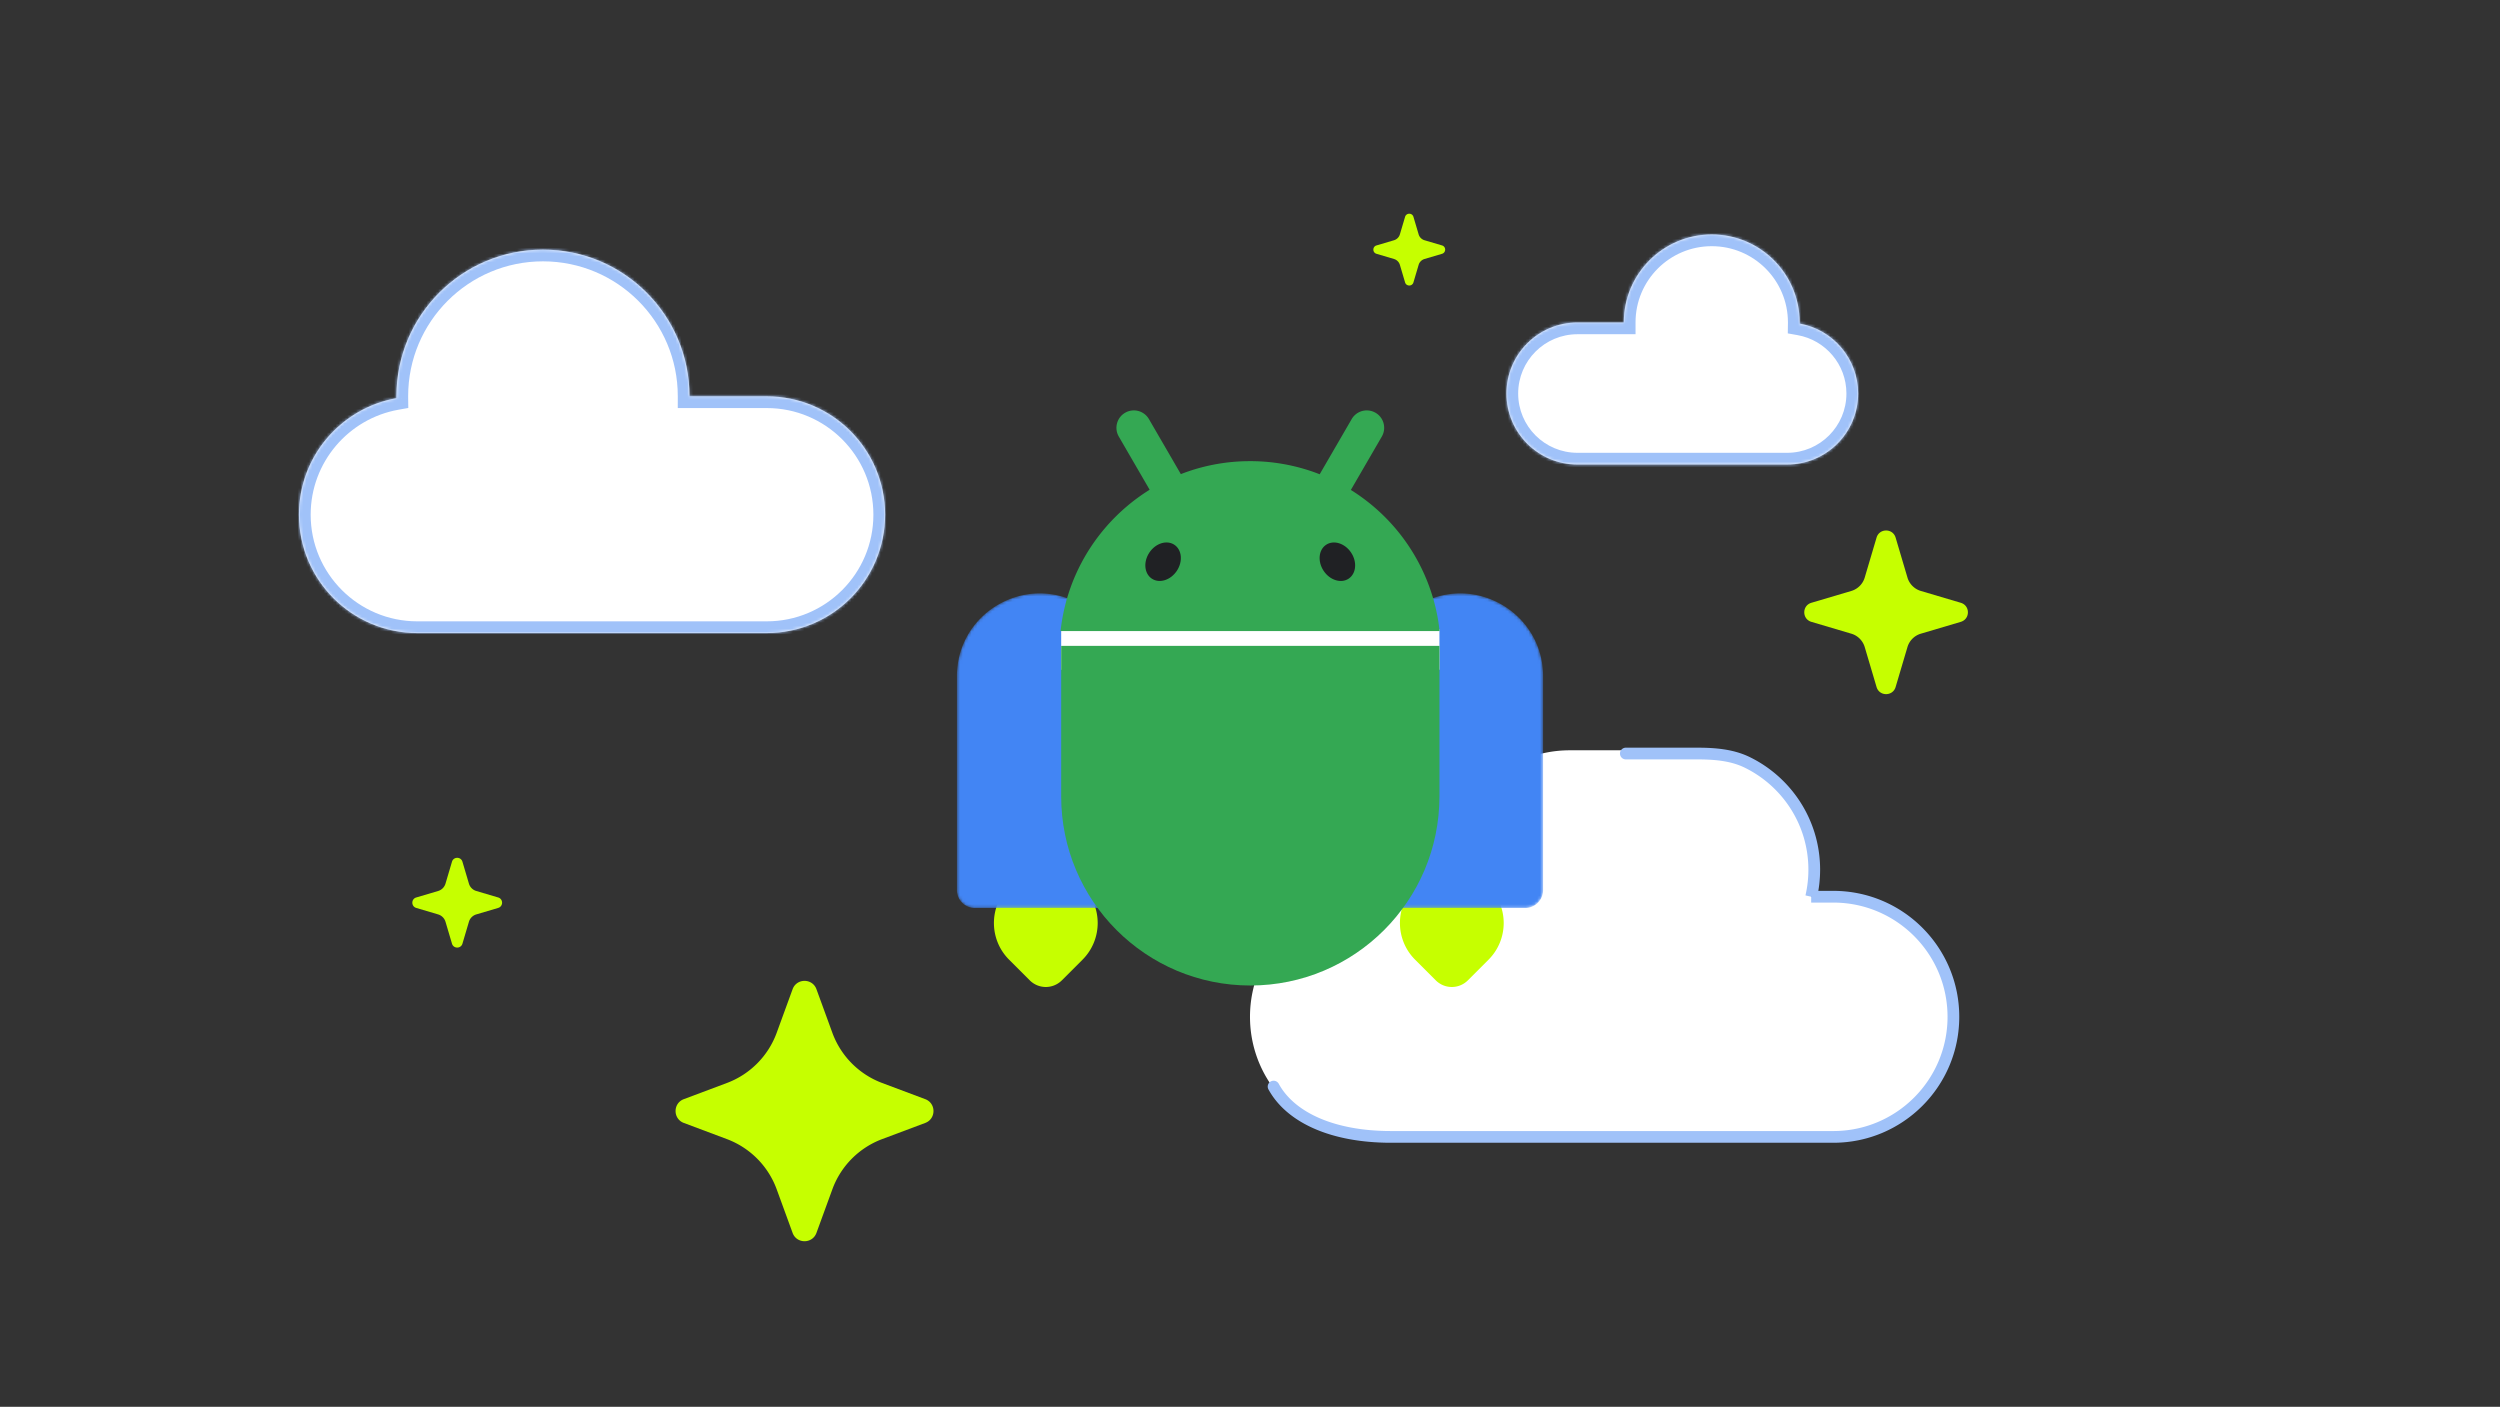 <svg xmlns="http://www.w3.org/2000/svg" width="853" height="480" fill="none"><rect width="100%" height="100%" fill="#333333" stroke="none"/><mask id="a" fill="#fff"><path fill-rule="evenodd" d="M554.043 110.036V110c0-16.569 13.432-30 30-30 16.569 0 30 13.431 30 30l-.002.411C625.386 112.429 634 122.342 634 134.267c0 13.382-10.849 24.231-24.231 24.231h-71.538c-13.382 0-24.231-10.849-24.231-24.231 0-13.382 10.849-24.231 24.231-24.231h15.812Z" clip-rule="evenodd"/></mask><path fill="#fff" fill-rule="evenodd" d="M554.043 110.036V110c0-16.569 13.432-30 30-30 16.569 0 30 13.431 30 30l-.002.411C625.386 112.429 634 122.342 634 134.267c0 13.382-10.849 24.231-24.231 24.231h-71.538c-13.382 0-24.231-10.849-24.231-24.231 0-13.382 10.849-24.231 24.231-24.231h15.812Z" clip-rule="evenodd"/><path fill="#A0C2F9" d="m554.043 110.036 4-.005.005 4.005h-4.005v-4Zm59.998.375-.701 3.939-3.345-.595.046-3.397 4 .053ZM558.043 110v.031l-8 .01V110h8Zm26-26c-14.359 0-26 11.64-26 26h-8c0-18.778 15.223-34 34-34v8Zm26 26c0-14.36-11.64-26-26-26v-8c18.778 0 34 15.222 34 34h-8Zm-.002.358c.002-.119.002-.238.002-.358h8l-.003.465-7.999-.107ZM630 134.267c0-9.952-7.19-18.233-16.66-19.917l1.401-7.877C627.962 108.825 638 120.369 638 134.267h-8Zm-20.231 20.231c11.173 0 20.231-9.058 20.231-20.231h8c0 15.591-12.639 28.231-28.231 28.231v-8Zm-71.538 0h71.538v8h-71.538v-8ZM518 134.267c0 11.173 9.058 20.231 20.231 20.231v8c-15.592 0-28.231-12.64-28.231-28.231h8Zm20.231-20.231c-11.173 0-20.231 9.058-20.231 20.231h-8c0-15.591 12.639-28.231 28.231-28.231v8Zm15.812 0h-15.812v-8h15.812v8Z" mask="url(#a)"/><mask id="b" fill="#fff"><path fill-rule="evenodd" d="M235.261 135.23v-.06c0-27.614-22.386-50-50-50s-50 22.386-50 50c0 .229.002.457.005.686C116.357 139.219 102 155.74 102 175.615 102 197.919 120.081 216 142.385 216h119.23C283.919 216 302 197.919 302 175.615s-18.081-40.385-40.385-40.385h-26.354Z" clip-rule="evenodd"/></mask><path fill="#fff" fill-rule="evenodd" d="M235.261 135.23v-.06c0-27.614-22.386-50-50-50s-50 22.386-50 50c0 .229.002.457.005.686C116.357 139.219 102 155.74 102 175.615 102 197.919 120.081 216 142.385 216h119.23C283.919 216 302 197.919 302 175.615s-18.081-40.385-40.385-40.385h-26.354Z" clip-rule="evenodd"/><path fill="#A0C2F9" d="m235.261 135.23-4-.006-.006 4.006h4.006v-4Zm-99.995.626.7 3.938 3.345-.595-.046-3.397-3.999.054Zm95.995-.686v.054l8 .012v-.066h-8Zm-46-46c25.405 0 46 20.595 46 46h8c0-29.823-24.176-54-54-54v8Zm-46 46c0-25.405 20.595-46 46-46v-8c-29.823 0-54 24.177-54 54h8Zm.004.632c-.002-.21-.004-.421-.004-.632h-8c0 .247.002.493.005.739l7.999-.107ZM106 175.615c0-17.902 12.933-32.792 29.966-35.821l-1.401-7.877C113.781 135.614 98 153.767 98 175.615h8ZM142.385 212C122.29 212 106 195.71 106 175.615h-8C98 200.128 117.872 220 142.385 220v-8Zm119.23 0h-119.23v8h119.23v-8ZM298 175.615C298 195.71 281.71 212 261.615 212v8C286.128 220 306 200.128 306 175.615h-8Zm-36.385-36.385c20.095 0 36.385 16.29 36.385 36.385h8c0-24.513-19.872-44.385-44.385-44.385v8Zm-26.354 0h26.354v-8h-26.354v8Z" mask="url(#b)"/><path fill="#fff" d="M535.602 256c-22.497 0-40.735 18.238-40.735 40.736 0 3.172.362 6.26 1.048 9.223h-28.441c-22.629 0-40.974 18.345-40.974 40.975 0 22.629 18.345 40.974 40.974 40.974h158.043c22.629 0 40.974-18.345 40.974-40.974 0-22.63-18.344-40.975-40.974-40.975h-7.552a40.854 40.854 0 0 0 1.049-9.223c0-22.498-18.238-40.736-40.736-40.736h-42.676Z"/><path stroke="#A0C2F9" stroke-linecap="round" stroke-width="4" d="M434.549 370.741c5.723 10.492 20.03 17.17 40.061 17.17h150.916c22.629 0 40.974-18.345 40.974-40.975 0-22.629-18.345-40.974-40.974-40.974h-7.552a40.86 40.86 0 0 0 1.049-9.223c0-16.101-9.341-30.019-22.898-36.633-5.334-2.603-11.392-3.003-17.327-3.003h-24.065"/><path fill="#C6FF00" d="M344.313 302.417c6.913-6.913 18.121-6.913 25.034 0s6.913 18.122 0 25.035l-7.041 7.041a7.743 7.743 0 0 1-10.952 0l-7.041-7.041c-6.913-6.913-6.913-18.122 0-25.035ZM507.877 302.417c-6.913-6.913-18.121-6.913-25.034 0s-6.913 18.122 0 25.035l7.041 7.041a7.744 7.744 0 0 0 10.953 0l7.04-7.041c6.913-6.913 6.913-18.122 0-25.035Z"/><mask id="c" width="64" height="108" x="326" y="202" maskUnits="userSpaceOnUse" style="mask-type:alpha"><path fill="#4285F4" d="M326.503 230.735c0-21.577 23.225-35.178 42.044-24.62a28.232 28.232 0 0 1 14.321 22.287l6.203 74.802a6.089 6.089 0 0 1-6.068 6.592h-50.411a6.089 6.089 0 0 1-6.089-6.088v-72.973Z"/></mask><g mask="url(#c)"><path fill="#4285F4" d="M326.503 230.735c0-21.577 23.225-35.178 42.044-24.62a28.232 28.232 0 0 1 14.321 22.287l6.203 74.802a6.089 6.089 0 0 1-6.068 6.592h-50.411a6.089 6.089 0 0 1-6.089-6.088v-72.973Z"/></g><mask id="d" width="64" height="108" x="463" y="202" maskUnits="userSpaceOnUse" style="mask-type:alpha"><path fill="#4285F4" d="M526.501 230.735c0-21.577-23.226-35.178-42.044-24.62a28.23 28.23 0 0 0-14.321 22.287l-6.203 74.802a6.088 6.088 0 0 0 6.068 6.592h50.411a6.089 6.089 0 0 0 6.089-6.089v-72.972Z"/></mask><g mask="url(#d)"><path fill="#4285F4" d="M526.501 230.735c0-21.577-23.226-35.178-42.044-24.62a28.23 28.23 0 0 0-14.321 22.287l-6.203 74.802a6.088 6.088 0 0 0 6.068 6.592h50.411a6.089 6.089 0 0 0 6.089-6.089v-72.972Z"/></g><path fill="#fff" d="M362.076 228.463s25.091 16.925 64.532 16.925c39.441 0 64.532-16.925 64.532-16.925v-13.634l-17.347-18.169-47.185 17.441-47.185-17.441-17.347 18.169v13.634Z"/><path fill="#34A853" d="M490.823 212.46a63.86 63.86 0 0 0-1.113-5.595 64.672 64.672 0 0 0-5.476-14.522 65.036 65.036 0 0 0-15.24-19.225 65.201 65.201 0 0 0-8.081-5.948c.025-.041.047-.085.072-.126 1.305-2.253 2.612-4.503 3.917-6.755l3.828-6.598c.917-1.578 1.834-3.16 2.747-4.739a5.946 5.946 0 0 0 .334-5.293 5.881 5.881 0 0 0-2.435-2.794 6 6 0 0 0-3.649-.804 5.944 5.944 0 0 0-4.53 2.927c-.917 1.579-1.834 3.16-2.748 4.739l-3.828 6.597c-1.304 2.253-2.612 4.503-3.916 6.755-.142.246-.287.492-.429.741-.198-.079-.394-.158-.592-.233a64.889 64.889 0 0 0-23.823-4.238 64.902 64.902 0 0 0-20.722 3.595c-.753.261-1.496.539-2.234.828-.132-.23-.267-.46-.4-.69-1.304-2.252-2.612-4.502-3.916-6.755l-3.828-6.597c-.917-1.579-1.834-3.16-2.748-4.739a5.935 5.935 0 0 0-5.649-2.936 5.916 5.916 0 0 0-2.53.813 5.915 5.915 0 0 0-2.703 3.579 5.946 5.946 0 0 0 .602 4.509l2.747 4.738 3.828 6.598c1.305 2.252 2.612 4.502 3.916 6.755l.032.056a65.396 65.396 0 0 0-7.499 5.429 65.355 65.355 0 0 0-4.086 3.734 65.368 65.368 0 0 0-7.127 8.39 64.475 64.475 0 0 0-4.72 7.694 64.676 64.676 0 0 0-6.462 19.329c-.044.262-.085.526-.126.788a64.82 64.82 0 0 0-.372 2.845h129.321a64.82 64.82 0 0 0-.372-2.845l.01-.007Z"/><path fill="#202124" d="M460.157 197.439c2.588-1.721 2.964-5.704.84-8.895-2.124-3.192-5.943-4.383-8.53-2.662-2.587 1.722-2.963 5.705-.84 8.896 2.124 3.192 5.943 4.383 8.53 2.661ZM401.534 194.773c2.124-3.192 1.748-7.174-.84-8.896-2.587-1.722-6.406-.53-8.53 2.661-2.123 3.192-1.747 7.175.84 8.896 2.587 1.722 6.406.53 8.53-2.661Z"/><path fill="#34A853" d="M362.076 220.364H491.14v51.361c0 35.64-28.892 64.531-64.532 64.531s-64.532-28.891-64.532-64.531v-51.361Z"/><path fill="#C6FF00" d="M270.433 337.519c1.386-3.796 6.756-3.796 8.142 0l5.421 14.853a28.889 28.889 0 0 0 16.989 17.142l14.706 5.518c3.748 1.406 3.748 6.708 0 8.114l-14.706 5.518a28.889 28.889 0 0 0-16.989 17.142l-5.421 14.853c-1.386 3.797-6.756 3.797-8.142 0l-5.421-14.853a28.891 28.891 0 0 0-16.989-17.142l-14.706-5.518c-3.748-1.406-3.748-6.708 0-8.114l14.706-5.518a28.891 28.891 0 0 0 16.989-17.142l5.421-14.853ZM640.281 183.434c.96-3.238 5.546-3.238 6.505 0l4.036 13.622a6.785 6.785 0 0 0 4.578 4.578l13.622 4.036c3.238.959 3.238 5.545 0 6.505l-13.622 4.036a6.784 6.784 0 0 0-4.578 4.577l-4.036 13.623c-.959 3.238-5.545 3.238-6.505 0l-4.036-13.623a6.782 6.782 0 0 0-4.577-4.577l-13.623-4.036c-3.238-.96-3.238-5.546 0-6.505l13.623-4.036a6.784 6.784 0 0 0 4.577-4.578l4.036-13.622ZM154.216 294.021c.526-1.776 3.042-1.776 3.568 0l2.213 7.472a3.722 3.722 0 0 0 2.511 2.511l7.471 2.213c1.776.526 1.776 3.042 0 3.568l-7.471 2.214a3.72 3.72 0 0 0-2.511 2.51l-2.213 7.472c-.526 1.776-3.042 1.776-3.568 0l-2.213-7.472a3.72 3.72 0 0 0-2.511-2.51l-7.471-2.214c-1.776-.526-1.776-3.042 0-3.568l7.471-2.213a3.722 3.722 0 0 0 2.511-2.511l2.213-7.472ZM479.413 73.986c.421-1.42 2.433-1.42 2.854 0l1.771 5.977a2.976 2.976 0 0 0 2.008 2.009l5.977 1.77c1.421.422 1.421 2.434 0 2.855l-5.977 1.771a2.976 2.976 0 0 0-2.008 2.009l-1.771 5.977c-.421 1.42-2.433 1.42-2.854 0l-1.771-5.977a2.976 2.976 0 0 0-2.009-2.009l-5.977-1.771c-1.42-.42-1.42-2.433 0-2.854l5.977-1.771a2.976 2.976 0 0 0 2.009-2.009l1.771-5.977Z"/></svg>